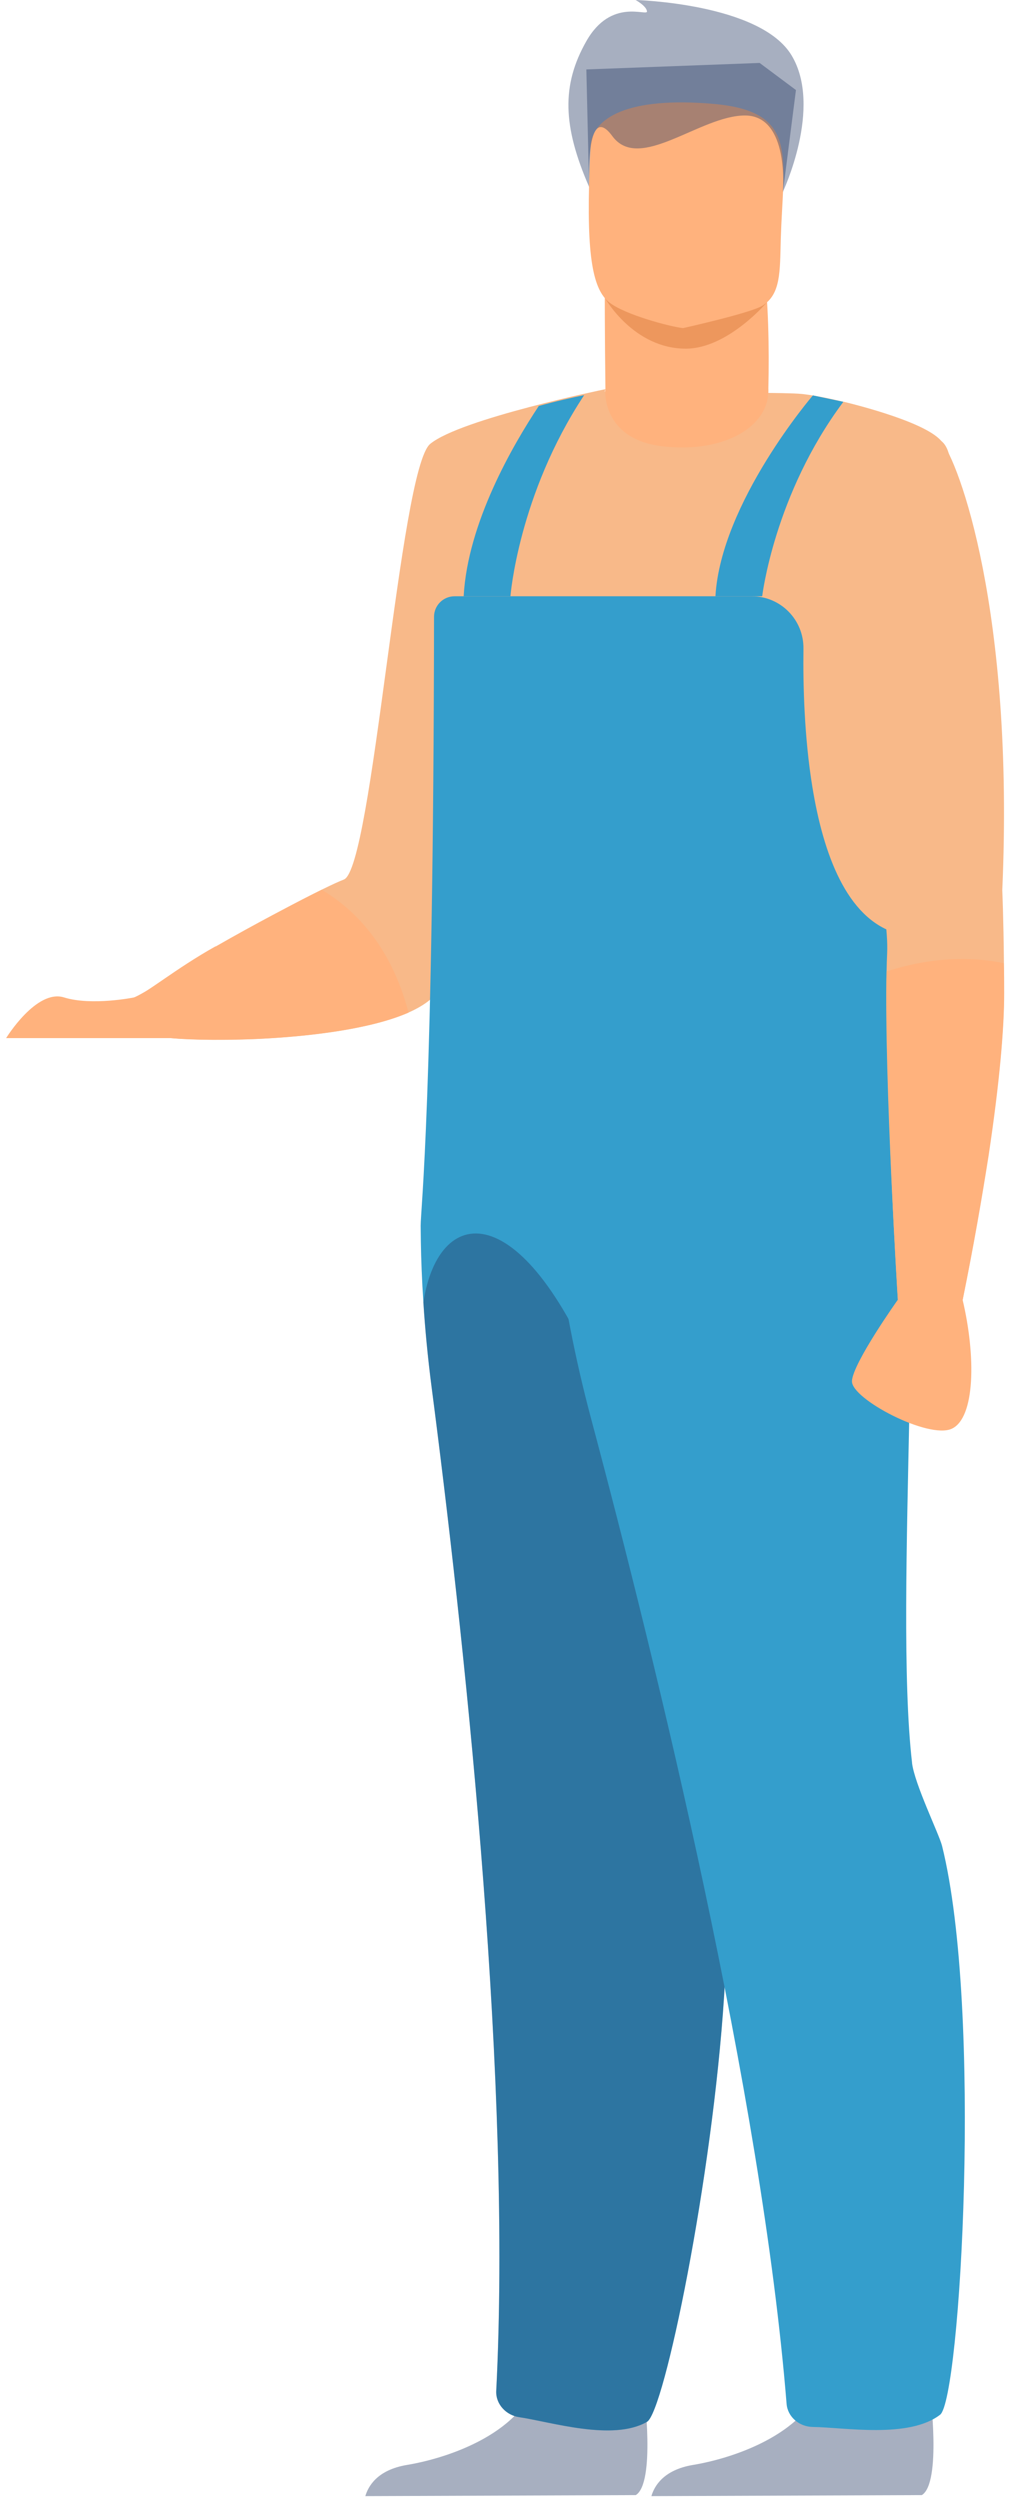 <svg width="88" height="217" viewBox="0 0 88 217" fill="none" xmlns="http://www.w3.org/2000/svg">
<path d="M68.007 16.657C68.007 16.657 71.491 9.318 68.761 4.8C66.032 0.281 55.216 0 55.216 0C55.216 0 56.156 0.515 56.204 0.988C56.252 1.46 53.098 -0.234 50.937 3.573C48.77 7.386 48.877 10.949 51.176 16.221C53.475 21.494 68.013 16.651 68.013 16.651L68.007 16.657Z" fill="#233862" fill-opacity="0.4"/>
<path d="M13.62 89.941C15.713 90.424 25.159 90.541 31.79 89.049C33.171 88.741 34.434 88.358 35.48 87.896C36.728 87.344 37.673 86.68 38.151 85.879C38.9 84.631 40.275 80.357 41.884 74.75C46.328 59.304 52.578 33.785 52.578 33.785C52.578 33.785 40.026 36.345 37.371 38.532C34.711 40.72 32.369 75.408 29.868 76.348C29.502 76.486 28.865 76.778 28.052 77.176C28.015 77.197 27.973 77.219 27.93 77.234C27.447 77.474 26.9 77.75 26.311 78.052C21.128 80.712 13.599 85.693 11.661 86.58C9.999 87.344 10.568 89.234 13.615 89.941H13.62Z" fill="#F8B989"/>
<path d="M37.705 53.532C37.705 52.943 37.764 52.353 37.87 51.759C39.484 42.876 52.328 33.966 52.583 33.966C52.583 35.325 54.723 37.831 58.02 38.049C61.928 38.304 66.728 36.361 66.728 34.109C66.749 34.109 68.953 34.12 69.691 34.2C72.823 34.555 79.078 36.249 81.76 38.272C84.308 40.194 80.708 52.332 78.478 60.923C77.533 64.56 76.838 67.56 76.954 68.888C77.013 69.535 77.597 78.355 78.112 86.335C78.542 92.919 78.935 98.925 78.945 99.302C78.972 100.05 75.255 102.668 69.016 104.648C67.508 105.126 65.852 105.567 64.068 105.933C60.866 106.592 57.239 107.017 53.3 107.001C52.01 107.001 50.788 106.932 49.636 106.815C40.721 105.939 37.668 95.781 37.716 53.532H37.705Z" fill="#F8B989"/>
<path d="M13.605 89.925C13.907 89.999 14.316 90.036 14.842 90.111C16.53 90.259 19.27 90.296 22.313 90.185C26.932 89.962 32.226 89.319 35.491 87.896C33.914 81.891 30.612 78.811 27.946 77.235C25.658 78.36 22.015 80.277 18.75 82.151H18.713C15.219 84.105 12.697 86.24 11.656 86.58C9.936 87.148 10.568 89.245 13.61 89.919L13.605 89.925Z" fill="#FFB27D"/>
<path d="M66.749 33.716C66.824 30.265 66.77 26.15 66.303 22.667L52.535 24.918C52.535 24.918 52.535 29.118 52.594 33.78C52.583 33.78 52.578 33.78 52.578 33.78C52.578 33.78 52.201 38.102 57.532 38.739C62.857 39.371 66.893 37.051 66.749 33.716Z" fill="#FFB27D"/>
<path d="M55.233 216.582C56.963 215.514 55.944 207.619 55.944 207.619C55.944 207.619 47.836 201.184 46.742 206.138C45.648 211.092 39.091 213.343 35.353 213.964C32.773 214.394 31.981 215.822 31.737 216.672L55.233 216.582Z" fill="#233862" fill-opacity="0.4"/>
<path d="M80.082 216.582C81.813 215.514 80.794 207.619 80.794 207.619C80.794 207.619 72.686 201.184 71.592 206.138C70.498 211.092 63.941 213.343 60.203 213.964C57.622 214.394 56.831 215.822 56.587 216.672L80.082 216.582Z" fill="#233862" fill-opacity="0.4"/>
<path d="M78.94 99.302C78.967 100.05 75.25 102.668 69.011 104.643C68.507 104.802 67.987 104.956 67.45 105.105C67.445 105.105 67.44 105.11 67.44 105.121C66.856 111.955 65.278 121.602 63.861 130.921C63.495 133.337 63.139 135.726 62.809 138.041C61.944 144.163 61.291 149.743 61.222 153.758V153.8C61.19 155.643 62.746 160.241 62.863 161.303C62.937 161.95 62.995 162.641 63.038 163.358C63.208 166.235 63.139 169.634 62.905 173.26C61.886 189.094 57.702 209.355 56.21 210.221C53.242 211.936 47.842 210.221 45.096 209.817C43.96 209.647 43.052 208.681 43.111 207.534C44.449 181.251 40.599 144.652 37.721 122.154C37.647 121.57 37.573 120.992 37.498 120.429C37.153 117.774 36.925 115.3 36.782 113.064C36.649 111.105 36.585 109.326 36.559 107.781C36.553 107.298 36.548 106.841 36.543 106.406C36.537 104.999 37.658 95.776 37.705 53.532C37.705 52.555 38.507 51.759 39.484 51.759H65.321C67.817 51.759 69.824 53.803 69.797 56.298C69.755 59.522 69.871 64.019 70.572 68.314C71.528 74.181 73.567 79.661 77.783 80.978C77.783 80.978 77.793 80.978 77.793 80.989C77.815 81.031 77.926 81.286 78.112 81.716C78.112 81.716 78.112 81.716 78.112 81.721C78.154 82.783 78.197 83.861 78.245 84.96C78.255 85.178 78.266 85.401 78.277 85.624C78.277 85.757 78.287 85.884 78.298 86.017C78.308 86.24 78.319 86.463 78.33 86.691C78.346 87.063 78.367 87.434 78.388 87.811C78.404 88.109 78.42 88.401 78.436 88.698C78.468 89.272 78.5 89.85 78.537 90.434C78.547 90.62 78.558 90.806 78.574 90.997C78.622 91.751 78.675 92.521 78.733 93.291C78.749 93.53 78.77 93.764 78.786 94.002C78.792 94.119 78.802 94.231 78.813 94.348C78.834 94.65 78.861 94.953 78.887 95.256C78.914 95.574 78.94 95.898 78.967 96.227C79.068 97.411 78.919 98.468 78.946 99.302H78.94Z" fill="#349ECC"/>
<path d="M62.9 173.26C61.88 189.093 57.697 209.355 56.204 210.221C53.236 211.936 47.836 210.221 45.091 209.817C43.955 209.647 43.047 208.681 43.105 207.534C44.444 181.251 40.594 144.652 37.716 122.154C37.642 121.57 37.568 120.992 37.493 120.429C37.148 117.774 36.92 115.3 36.776 113.064C38.146 104.144 45.872 103.666 52.875 122.117C52.01 128.239 61.217 149.627 61.217 153.758V153.8C61.185 155.643 62.741 160.241 62.858 161.303C62.932 161.95 62.99 162.641 63.033 163.357C63.203 166.235 63.134 169.634 62.9 173.26Z" fill="#233862" fill-opacity="0.4"/>
<path d="M79.227 153.014C79.439 154.846 81.579 159.2 81.839 160.235C85.381 174.481 83.427 208.256 81.669 209.605C78.951 211.697 73.37 210.704 70.599 210.667C69.452 210.651 68.422 209.807 68.332 208.665C66.155 181.756 57.128 144.795 51.325 123.052C48.404 112.098 47.99 104.048 47.99 104.048C47.99 104.048 75.112 87.429 78.048 96.509C80.645 104.542 77.597 138.965 79.232 153.02L79.227 153.014Z" fill="#349ECC"/>
<path d="M70.615 34.322C70.615 34.322 62.618 43.635 62.151 51.759H66.213C66.213 51.759 67.248 42.923 73.264 34.879L70.615 34.322Z" fill="#349ECC"/>
<path d="M50.746 34.3C45.022 42.966 44.342 51.759 44.342 51.759H40.28C40.62 45.371 44.592 38.569 46.806 35.24C48.314 34.821 49.705 34.513 50.746 34.3Z" fill="#349ECC"/>
<path d="M77.013 84.312C76.811 93.849 78 112.836 78 112.836H83.629C86.283 99.477 87.223 90.88 87.223 86.192C87.223 85.268 87.223 84.408 87.213 83.612C87.175 79.608 87.069 77.282 87.069 77.282C88.126 53.023 83.278 40.051 81.76 38.267C80.236 36.483 73.275 34.874 73.275 34.874C73.275 34.874 70.975 41.575 70.036 46.964C69.096 52.353 77.411 75.01 77.066 82.751C77.044 83.235 77.028 83.755 77.018 84.307L77.013 84.312Z" fill="#F8B989"/>
<path d="M77.358 100.098C77.623 106.969 77.995 112.825 77.995 112.825H83.629C84.606 108.057 85.317 103.889 85.88 100.321C86.857 93.827 87.234 89.208 87.234 86.203C87.234 85.263 87.234 84.403 87.197 83.612C85.131 83.16 81.526 82.863 77.023 84.323C76.949 88.565 77.135 94.65 77.363 100.093L77.358 100.098Z" fill="#FFB27D"/>
<path d="M74.013 119.887C73.939 121.427 80.661 124.958 82.684 124.018C84.712 123.078 84.786 117.747 83.624 112.831C82.461 107.914 77.99 112.831 77.99 112.831C77.99 112.831 74.087 118.31 74.008 119.887H74.013Z" fill="#FFB27D"/>
<path d="M0.538 90.111H14.842L11.651 86.58C11.651 86.58 7.971 87.328 5.566 86.58C3.16 85.826 0.532 90.111 0.532 90.111H0.538Z" fill="#FFB27D"/>
<path d="M66.638 26.225C66.638 26.225 63.229 30.26 59.587 30.265C55.052 30.276 52.578 25.911 52.578 25.911L66.632 26.225H66.638Z" fill="#ED975D"/>
<path d="M52.944 26.262C54.282 27.313 58.206 28.359 59.337 28.481C59.337 28.481 65.151 27.186 66.213 26.548C67.848 25.555 67.748 23.549 67.827 20.756C67.928 17.448 68.263 14.851 67.891 12.945C67.45 10.667 66.006 9.366 61.96 9.016C54.532 8.373 51.436 10.232 51.303 12.722C51.272 13.391 51.24 14.028 51.218 14.633C50.921 22.402 51.537 25.157 52.944 26.267V26.262Z" fill="#FFB27D"/>
<path d="M68.007 16.657C68.007 16.657 68.618 10.025 64.715 10.025C60.813 10.025 55.54 15.011 53.193 11.814C50.841 8.618 51.176 16.232 51.176 16.232L50.937 6.027L65.99 5.464L69.144 7.816L68.013 16.662L68.007 16.657Z" fill="#233862" fill-opacity="0.4"/>
</svg>
